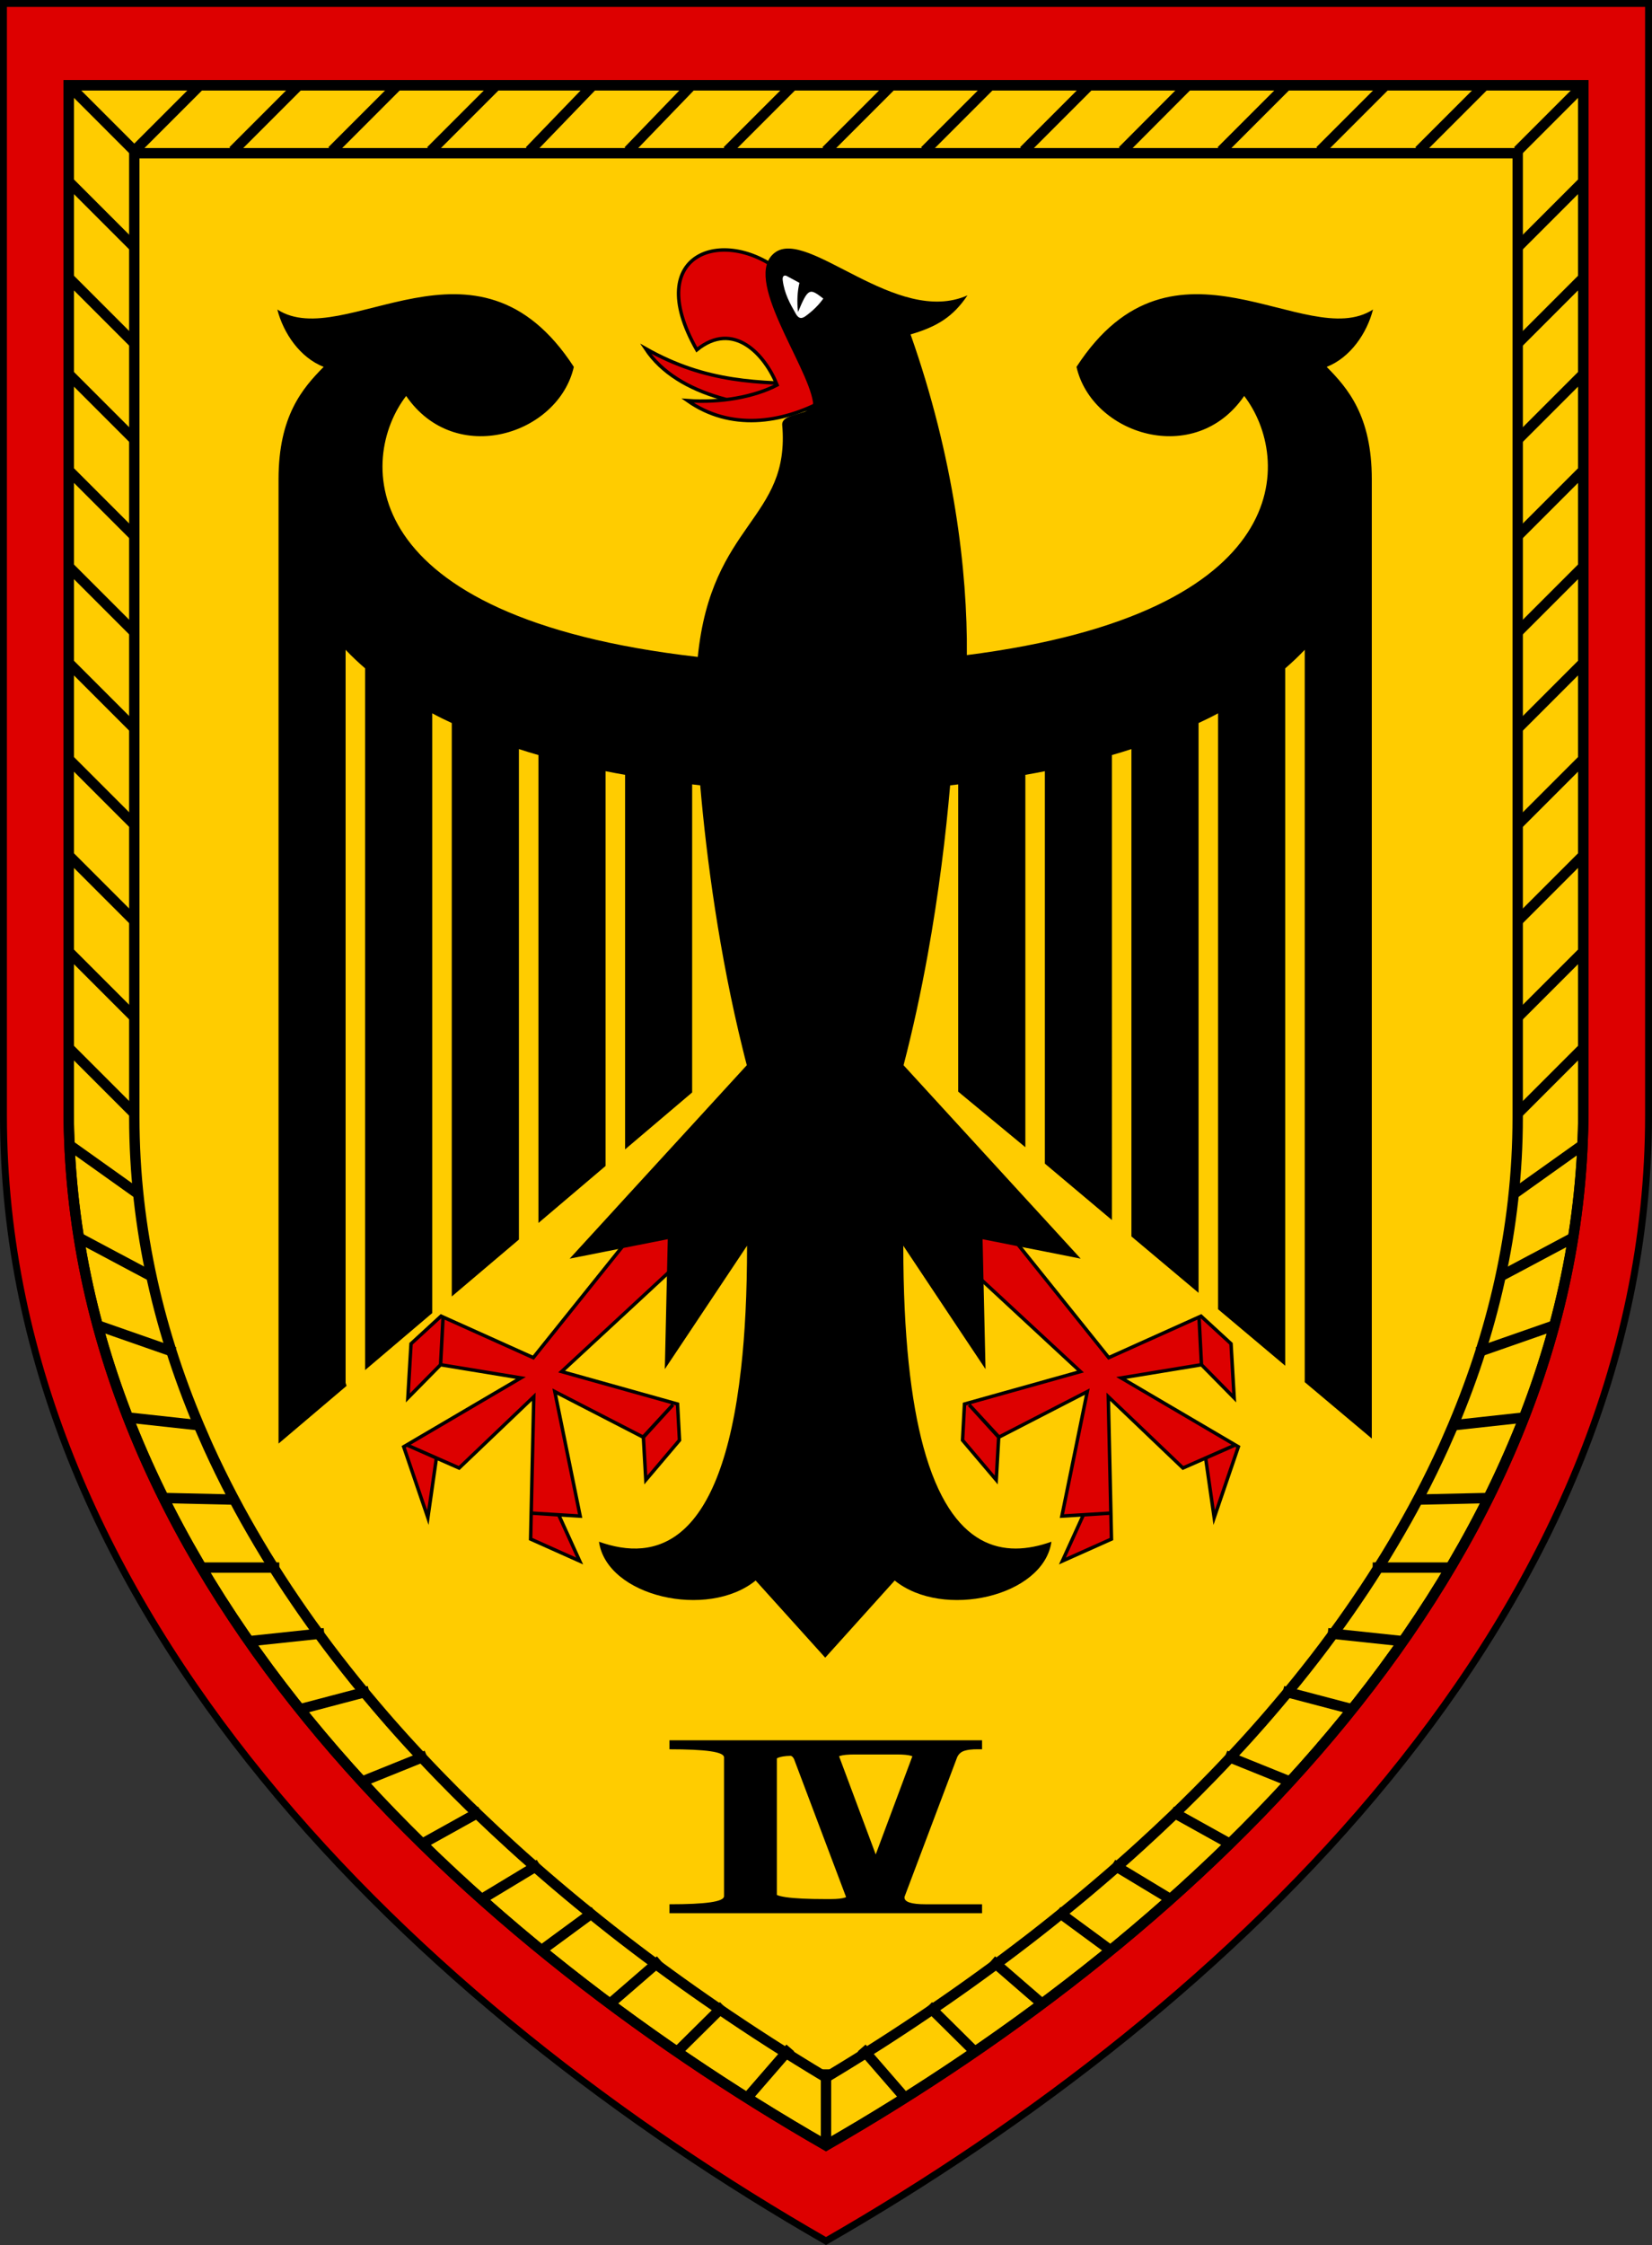 <?xml version="1.0" encoding="utf-8"?>
<!-- Generator: Adobe Illustrator 16.0.0, SVG Export Plug-In . SVG Version: 6.00 Build 0)  -->
<!DOCTYPE svg PUBLIC "-//W3C//DTD SVG 1.1//EN" "http://www.w3.org/Graphics/SVG/1.1/DTD/svg11.dtd">
<svg version="1.1" id="Ebene_1" xmlns="http://www.w3.org/2000/svg" xmlns:xlink="http://www.w3.org/1999/xlink" x="0px" y="0px"
	 width="478.451px" height="649.925px" viewBox="-18.226 -23.019 478.451 649.925"
	 enable-background="new -18.226 -23.019 478.451 649.925" xml:space="preserve">
<rect x="-18.226" y="-23.019" width="478.451" height="649.925" fill="#333333" stroke="none"/>
<g>
	<path fill="#DD0000" stroke="#000000" stroke-width="2" stroke-miterlimit="5" d="M-17.226-22.019v321.931
		c0,144.022,121.068,258.646,238.227,325.842c117.156-67.195,238.225-181.819,238.225-325.842V-22.019H-17.226z"/>
	<path fill="#FFCC00" stroke="#000000" stroke-width="3" stroke-miterlimit="10" d="M1.666,1.667v296.4
		c0,132.601,111.467,238.134,219.334,300.001c107.865-61.867,219.332-167.4,219.332-300.001V1.667H1.666z"/>
	<path fill="#FFCC00" stroke="#000000" stroke-width="3" stroke-miterlimit="10" d="M20.67,21.342v171v29v79.07
		c0,32.213,7.238,62.961,19.875,91.93H40.53c0.521,1.201,1.051,2.391,1.591,3.58c1.08,2.381,2.199,4.75,3.35,7.101
		s2.34,4.7,3.561,7.03c0.609,1.16,1.229,2.32,1.859,3.48c0.062,0.108,0.12,0.209,0.17,0.318c0.58,1.05,1.15,2.102,1.74,3.15
		c0.641,1.148,1.3,2.299,1.96,3.438c1.32,2.29,2.681,4.569,4.061,6.841c1.391,2.26,2.811,4.51,4.261,6.75
		c0.71,1.1,1.438,2.199,2.16,3.301c0.02,0.01,0.028,0.029,0.039,0.049c0.739,1.111,1.489,2.221,2.239,3.32
		c1.32,1.93,2.65,3.85,4.011,5.75c0.211,0.279,0.41,0.568,0.609,0.85c1.57,2.182,3.17,4.352,4.79,6.51
		c0.812,1.07,1.63,2.143,2.44,3.201c1.729,2.24,3.489,4.459,5.27,6.67c0.46,0.561,0.92,1.129,1.38,1.689
		c0.62,0.77,1.25,1.529,1.892,2.291c0.84,1.01,1.68,2.01,2.529,3.01c1.391,1.648,2.811,3.279,4.229,4.91
		c0.16,0.18,0.311,0.35,0.46,0.52c0.601,0.682,1.189,1.352,1.79,2.021c0.561,0.639,1.14,1.289,1.729,1.93
		c0.609,0.67,1.221,1.34,1.83,2.01c1.859,2.029,3.729,4.039,5.641,6.039c0.739,0.781,1.489,1.57,2.25,2.352
		c0.438,0.461,0.88,0.92,1.33,1.369c2.6,2.682,5.25,5.32,7.93,7.951c0.11,0.1,0.22,0.209,0.33,0.311
		c0.939,0.91,1.88,1.818,2.819,2.729c3.011,2.881,6.061,5.73,9.16,8.551c1.029,0.93,2.061,1.869,3.101,2.801
		c1.05,0.93,2.09,1.859,3.14,2.779c0.851,0.738,1.7,1.488,2.551,2.229c0.311,0.271,0.619,0.541,0.939,0.811
		c0.95,0.82,1.899,1.641,2.859,2.449c2.131,1.813,4.279,3.611,6.439,5.391c1.08,0.891,2.17,1.781,3.261,2.66
		c1.09,0.881,2.181,1.762,3.279,2.641c2.16,1.729,4.34,3.439,6.54,5.141c0.04,0.029,0.08,0.061,0.13,0.1
		c0.99,0.762,1.98,1.521,2.971,2.271c0.271,0.219,0.551,0.43,0.84,0.641c0.939,0.721,1.891,1.43,2.841,2.141
		c2.239,1.689,4.5,3.35,6.77,5c1.142,0.83,2.271,1.648,3.41,2.459c2.29,1.641,4.58,3.25,6.88,4.85c0.95,0.67,1.91,1.33,2.87,1.98
		c10.58,7.27,21.36,14.17,32.24,20.689c10.88-6.52,21.66-13.42,32.24-20.689c0.96-0.65,1.92-1.311,2.869-1.98
		c2.301-1.6,4.591-3.209,6.881-4.85c1.14-0.811,2.27-1.629,3.409-2.459c2.271-1.65,4.529-3.311,6.771-5
		c0.95-0.711,1.899-1.42,2.84-2.141c0.29-0.211,0.57-0.42,0.84-0.641c0.99-0.75,1.98-1.51,2.971-2.271
		c0.051-0.039,0.091-0.068,0.131-0.1c2.199-1.699,4.38-3.41,6.54-5.141c1.1-0.879,2.188-1.76,3.278-2.641
		c1.091-0.881,2.182-1.77,3.261-2.66c2.16-1.779,4.311-3.578,6.439-5.391c0.96-0.809,1.91-1.629,2.859-2.449
		c0.32-0.27,0.631-0.539,0.939-0.811c0.851-0.74,1.7-1.49,2.551-2.229c1.05-0.92,2.09-1.852,3.141-2.779
		c1.04-0.932,2.069-1.871,3.1-2.801c3.101-2.82,6.15-5.67,9.16-8.551c0.939-0.91,1.88-1.818,2.819-2.729
		c0.11-0.102,0.221-0.211,0.33-0.311c2.681-2.631,5.33-5.271,7.931-7.951c0.45-0.449,0.891-0.908,1.33-1.369
		c0.76-0.779,1.51-1.57,2.25-2.352c1.909-2,3.779-4.01,5.64-6.039c0.61-0.67,1.221-1.34,1.83-2.01
		c0.591-0.641,1.17-1.291,1.729-1.93c0.601-0.67,1.189-1.34,1.79-2.021c0.149-0.17,0.301-0.34,0.46-0.52
		c1.421-1.631,2.841-3.262,4.229-4.91c0.851-1,1.689-2,2.53-3.01c0.641-0.762,1.271-1.521,1.891-2.291
		c0.46-0.561,0.92-1.129,1.38-1.689c1.779-2.211,3.54-4.43,5.271-6.67c0.811-1.061,1.63-2.131,2.439-3.201
		c1.62-2.158,3.22-4.328,4.79-6.51c0.199-0.279,0.399-0.568,0.609-0.85c1.359-1.9,2.689-3.82,4.011-5.75
		c0.75-1.102,1.5-2.209,2.239-3.32c0.011-0.02,0.021-0.039,0.04-0.049c0.721-1.102,1.45-2.201,2.16-3.301
		c1.449-2.24,2.869-4.49,4.26-6.75c1.38-2.271,2.74-4.551,4.061-6.841c0.66-1.14,1.319-2.29,1.96-3.438
		c0.59-1.051,1.16-2.102,1.74-3.15c0.05-0.109,0.109-0.21,0.17-0.318c0.63-1.16,1.25-2.32,1.859-3.48
		c1.221-2.33,2.41-4.68,3.561-7.03c1.149-2.351,2.271-4.72,3.351-7.101c0.54-1.189,1.069-2.379,1.59-3.58h-0.016
		c12.638-28.969,19.875-59.717,19.875-91.93v-79.07v-29v-171H20.67z"/>
	<path fill="none" stroke="#000000" stroke-width="3" d="M1.666,298.066c0,132.602,111.467,238.135,219.334,300
		c107.865-61.865,219.332-167.398,219.332-300V1.667H1.666V298.066z"/>
	<g>
		<line fill="none" stroke="#000000" stroke-width="3" x1="221" y1="576.052" x2="221" y2="598.066"/>
		<line fill="none" stroke="#000000" stroke-width="3" x1="20.666" y1="20.667" x2="39.666" y2="1.667"/>
		<line fill="none" stroke="#000000" stroke-width="3" x1="68.267" y1="1.667" x2="49.267" y2="20.667"/>
		<line fill="none" stroke="#000000" stroke-width="3" x1="77.933" y1="20.667" x2="96.933" y2="1.667"/>
		<line fill="none" stroke="#000000" stroke-width="3" x1="125.533" y1="1.667" x2="106.533" y2="20.667"/>
		<line fill="none" stroke="#000000" stroke-width="3" x1="135.133" y1="20.667" x2="153.467" y2="1.667"/>
		<line fill="none" stroke="#000000" stroke-width="3" x1="182.067" y1="1.667" x2="163.734" y2="20.667"/>
		<line fill="none" stroke="#000000" stroke-width="3" x1="192.4" y1="20.667" x2="211.4" y2="1.667"/>
		<line fill="none" stroke="#000000" stroke-width="3" x1="240" y1="1.667" x2="221" y2="20.667"/>
		<line fill="none" stroke="#000000" stroke-width="3" x1="249.6" y1="20.667" x2="268.6" y2="1.667"/>
		<line fill="none" stroke="#000000" stroke-width="3" x1="297.267" y1="1.667" x2="278.267" y2="20.667"/>
		<line fill="none" stroke="#000000" stroke-width="3" x1="306.865" y1="20.667" x2="325.8" y2="1.667"/>
		<line fill="none" stroke="#000000" stroke-width="3" x1="354.466" y1="1.667" x2="335.466" y2="20.667"/>
		<line fill="none" stroke="#000000" stroke-width="3" x1="364.067" y1="20.667" x2="383.067" y2="1.667"/>
		<line fill="none" stroke="#000000" stroke-width="3" x1="411.733" y1="1.667" x2="392.733" y2="20.667"/>
		<line fill="none" stroke="#000000" stroke-width="3" x1="1.666" y1="1.667" x2="20.666" y2="20.667"/>
		<line fill="none" stroke="#000000" stroke-width="3" x1="20.666" y1="48.533" x2="1.666" y2="29.533"/>
		<line fill="none" stroke="#000000" stroke-width="3" x1="1.666" y1="57.4" x2="20.666" y2="76.4"/>
		<line fill="none" stroke="#000000" stroke-width="3" x1="20.666" y1="104.267" x2="1.666" y2="85.267"/>
		<line fill="none" stroke="#000000" stroke-width="3" x1="1.666" y1="113.133" x2="20.666" y2="132.133"/>
		<line fill="none" stroke="#000000" stroke-width="3" x1="20.666" y1="160" x2="1.666" y2="141"/>
		<line fill="none" stroke="#000000" stroke-width="3" x1="1.666" y1="168.867" x2="20.666" y2="187.867"/>
		<line fill="none" stroke="#000000" stroke-width="3" x1="20.666" y1="215.733" x2="1.666" y2="196.733"/>
		<line fill="none" stroke="#000000" stroke-width="3" x1="1.666" y1="224.6" x2="20.666" y2="243.6"/>
		<line fill="none" stroke="#000000" stroke-width="3" x1="20.666" y1="271.467" x2="1.666" y2="252.467"/>
		<line fill="none" stroke="#000000" stroke-width="3" x1="1.666" y1="280.333" x2="20.666" y2="299.333"/>
		<line fill="none" stroke="#000000" stroke-width="3" x1="2" y1="308.533" x2="21.666" y2="322.533"/>
		<line fill="none" stroke="#000000" stroke-width="3" x1="4.333" y1="335.132" x2="26" y2="346.666"/>
		<line fill="none" stroke="#000000" stroke-width="3" x1="10" y1="360.666" x2="32.333" y2="368.466"/>
		<line fill="none" stroke="#000000" stroke-width="3" x1="18.666" y1="387.333" x2="40" y2="389.666"/>
		<line fill="none" stroke="#000000" stroke-width="3" x1="29.666" y1="410.666" x2="50.333" y2="411.132"/>
		<line fill="none" stroke="#000000" stroke-width="3" x1="40.333" y1="430.8" x2="62.666" y2="430.8"/>
		<line fill="none" stroke="#000000" stroke-width="3" x1="53.666" y1="452.134" x2="75.666" y2="449.8"/>
		<line fill="none" stroke="#000000" stroke-width="3" x1="68.666" y1="471.8" x2="88.666" y2="466.533"/>
		<line fill="none" stroke="#000000" stroke-width="3" x1="86.666" y1="492.734" x2="105.333" y2="485.201"/>
		<line fill="none" stroke="#000000" stroke-width="3" x1="104.333" y1="510.599" x2="121" y2="501.333"/>
		<line fill="none" stroke="#000000" stroke-width="3" x1="121.333" y1="526.734" x2="138" y2="516.667"/>
		<line fill="none" stroke="#000000" stroke-width="3" x1="138.666" y1="541.533" x2="154" y2="530.267"/>
		<line fill="none" stroke="#000000" stroke-width="3" x1="158.666" y1="556.867" x2="173" y2="544.466"/>
		<line fill="none" stroke="#000000" stroke-width="3" x1="177.8" y1="571.066" x2="191.333" y2="557.667"/>
		<line fill="none" stroke="#000000" stroke-width="3" x1="198" y1="584.466" x2="210.666" y2="569.867"/>
		<line fill="none" stroke="#000000" stroke-width="3" x1="440.332" y1="1.667" x2="421.332" y2="20.667"/>
		<line fill="none" stroke="#000000" stroke-width="3" x1="421.332" y1="48.533" x2="440.332" y2="29.533"/>
		<line fill="none" stroke="#000000" stroke-width="3" x1="440.332" y1="57.4" x2="421.332" y2="76.4"/>
		<line fill="none" stroke="#000000" stroke-width="3" x1="421.332" y1="104.267" x2="440.332" y2="85.267"/>
		<line fill="none" stroke="#000000" stroke-width="3" x1="440.332" y1="113.133" x2="421.332" y2="132.133"/>
		<line fill="none" stroke="#000000" stroke-width="3" x1="421.332" y1="160" x2="440.332" y2="141"/>
		<line fill="none" stroke="#000000" stroke-width="3" x1="440.332" y1="168.867" x2="421.332" y2="187.867"/>
		<line fill="none" stroke="#000000" stroke-width="3" x1="421.332" y1="215.733" x2="440.332" y2="196.733"/>
		<line fill="none" stroke="#000000" stroke-width="3" x1="440.332" y1="224.6" x2="421.332" y2="243.6"/>
		<line fill="none" stroke="#000000" stroke-width="3" x1="421.332" y1="271.467" x2="440.332" y2="252.467"/>
		<line fill="none" stroke="#000000" stroke-width="3" x1="440.332" y1="280.333" x2="421.332" y2="299.333"/>
		<line fill="none" stroke="#000000" stroke-width="3" x1="440" y1="308.533" x2="420.332" y2="322.533"/>
		<line fill="none" stroke="#000000" stroke-width="3" x1="437.665" y1="335.132" x2="416" y2="346.666"/>
		<line fill="none" stroke="#000000" stroke-width="3" x1="432" y1="360.666" x2="409.665" y2="368.466"/>
		<line fill="none" stroke="#000000" stroke-width="3" x1="423.332" y1="387.333" x2="402" y2="389.666"/>
		<line fill="none" stroke="#000000" stroke-width="3" x1="412.332" y1="410.666" x2="391.665" y2="411.132"/>
		<line fill="none" stroke="#000000" stroke-width="3" x1="401.665" y1="430.8" x2="379.332" y2="430.8"/>
		<line fill="none" stroke="#000000" stroke-width="3" x1="388.332" y1="452.134" x2="366.332" y2="449.8"/>
		<line fill="none" stroke="#000000" stroke-width="3" x1="373.332" y1="471.8" x2="353.332" y2="466.533"/>
		<line fill="none" stroke="#000000" stroke-width="3" x1="355.332" y1="492.734" x2="336.665" y2="485.201"/>
		<line fill="none" stroke="#000000" stroke-width="3" x1="337.665" y1="510.599" x2="321" y2="501.333"/>
		<line fill="none" stroke="#000000" stroke-width="3" x1="320.665" y1="526.734" x2="304" y2="516.667"/>
		<line fill="none" stroke="#000000" stroke-width="3" x1="303.332" y1="541.533" x2="288" y2="530.267"/>
		<line fill="none" stroke="#000000" stroke-width="3" x1="283.333" y1="556.867" x2="269" y2="544.466"/>
		<line fill="none" stroke="#000000" stroke-width="3" x1="264.2" y1="571.066" x2="250.666" y2="557.667"/>
		<line fill="none" stroke="#000000" stroke-width="3" x1="244" y1="584.466" x2="231.333" y2="569.867"/>
	</g>
</g>
<g>
	<g id="Bewehrung">
		<g>
			<path fill="#DD0000" stroke="#000000" stroke-miterlimit="5" d="M218.85,88.223c-17.458-0.425-32.37-0.285-50.114-10.322
				c9.329,14.137,31.312,17.955,50.325,17.532"/>
			<path fill="#DD0000" stroke="#000000" stroke-miterlimit="5" d="M208.956,56.485c-16.471-14.416-41.702-6.923-25.376,21.772
				c10.604-8.624,19.723,1.342,23.254,10.177c-6.645,3.462-16.4,5.233-25.943,4.524c12.373,8.69,27.146,6.712,39.869-0.214"/>
		</g>
		<path fill="#DD0000" stroke="#000000" stroke-miterlimit="5" d="M170.999,326.694l-34.772,43.328l-26.715-12.017l-8.693,7.988
			l-0.92,15.69l9.476-9.614l0.707-13.564l-0.707,13.564l23.249,3.822l-33.927,19.929l6.997,20.497l2.474-17.246l-8.833-3.884
			l15.408,6.783l21.625-20.64l-0.917,41.207l14.204,6.355l-6.074-13.354l-7.636-0.496l13.853,0.852l-7.345-36.046l25.651,13.215
			l8.554-9.397l-8.554,9.258l0.708,12.507l9.754-11.513l-0.563-10.461l-33.573-9.402l41.35-38.309"/>
		<path fill="#DD0000" stroke="#000000" stroke-miterlimit="5" d="M268.113,326.694l34.774,43.328l26.724-12.017l8.693,7.988
			l0.913,15.69l-9.472-9.614l-0.7-13.564l0.7,13.564l-23.253,3.822l33.932,19.929l-6.998,20.497l-2.478-17.246l8.843-3.884
			l-15.412,6.783l-21.624-20.64l0.922,41.207l-14.21,6.355l6.078-13.354l7.632-0.496l-13.857,0.852l7.355-36.046l-25.653,13.215
			l-8.558-9.397l8.558,9.258l-0.711,12.507l-9.761-11.513l0.564-10.461l33.577-9.402l-41.344-38.309"/>
	</g>
	<g>
		<g id="XMLID_1_">
			<g>
				<path d="M259.289,302.646l-15.826-17.281c2.764-10.602,5.074-21.404,6.979-31.908c3.243-17.913,5.304-35.044,6.511-49.115
					c0.779-0.077,1.556-0.177,2.336-0.278v88.94l1.261,1.06l18.186,15.04V201.299c1.908-0.327,3.792-0.677,5.652-1.055V313.85
					l19.416,16.33V195.57c1.908-0.552,3.794-1.104,5.651-1.731v141.089l19.446,16.331V186.301c1.908-0.88,3.818-1.808,5.652-2.814
					v172.519l19.447,16.354V170.474c1.98-1.71,3.864-3.494,5.651-5.378v212.016l19.422,16.33V115.704
					c0-18.239-6.908-26.303-13.066-32.508c6.858-2.688,11.659-9.748,13.416-16.607c-19.417,12.561-57.656-26.855-85.872,16.607
					c4.445,19.571,34.295,29.193,48.563,8.415c13.617,17.687,15.879,62.759-80.32,75.019c0.23-24.294-3.769-57.356-16.301-92.831
					c7.708-2.262,12.308-5.102,16.479-11.306c-20.577,9.095-46.176-19.596-55.772-12.385c-9.622,7.211,9.322,32.233,11.03,43.261
					c0.553,4.019-8.921,2.839-8.921,6.507c2.464,27.61-20.549,28.239-24.442,67.281C83.45,155.651,85.61,109.523,99.403,91.611
					c14.27,20.778,44.118,11.156,48.563-8.415c-28.215-43.462-66.449-4.046-85.871-16.607c1.758,6.859,6.557,13.918,13.416,16.607
					c-6.155,6.205-13.064,14.269-13.064,32.508V394.9l19.699-16.708l-0.277-0.879V165.096c1.783,1.884,3.668,3.668,5.652,5.378
					v203.143l19.443-16.505V183.487c1.835,1.003,3.744,1.934,5.653,2.814v166.011l19.445-16.479V193.836
					c1.86,0.628,3.744,1.18,5.653,1.732v135.465l19.446-16.505V200.242c1.884,0.378,3.768,0.729,5.652,1.055v108.432l19.421-16.482
					V204.06c0.778,0.101,1.557,0.201,2.336,0.277c1.81,21.153,5.577,49.191,12.336,76.449c0.378,1.534,0.754,3.067,1.155,4.573
					l-15.828,17.282l-19.421,21.179l-5.652,6.186l-10.402,11.354l10.402-2.062l5.652-1.127l12.36-2.44l-0.854,37.614l7.915-11.863
					l15.903-23.865c0,13.768-0.604,25.523-1.735,35.5c-5.753,51.73-24.869,55.998-41.15,50.193
					c2.263,15.904,31.453,22.537,45.372,11.232l20.15,22.338l20.125-22.338c13.939,11.305,43.11,4.672,45.393-11.232
					c-13.488,4.801-28.892,2.689-37.082-27.434c-3.613-13.313-5.824-32.131-5.824-58.26l15.899,23.867l7.915,11.861l-0.854-37.613
					l12.385,2.464l5.653,1.103l10.377,2.062l-10.377-11.33l-5.653-6.157l-16.957-18.516"/>
			</g>
		</g>
	</g>
	<path id="Auge" fill="#FFFFFF" d="M209.601,56.871c-0.616-0.324-1.285-0.007-1.146,1.165c0.479,3.948,2.12,6.84,3.797,9.777
		c0.61,1.074,1.389,1.747,2.832,0.689c1.953-1.425,3.738-3.113,5.137-5.085c-3.938-3.025-4.367-3.203-7.321,3.896
		c-0.349-2.878-0.211-5.94,0.407-8.447"/>
</g>
<g>
	<path d="M266.2,480.8h-90.534v2.6c10.534,0,15.801,0.734,15.801,2.334v40.199c0,1.6-5.267,2.334-15.801,2.334v2.6H266.2v-2.6h-16.4
		c-4.066,0-6.066-0.668-6.066-1.934c0-0.066,0-0.133,0-0.199L259,485.667c0.467-1,1.267-1.668,2.467-1.934
		c1.533-0.4,3.133-0.334,4.733-0.334"/>
	<path fill="#FFCC00" stroke="#000000" stroke-width="3" stroke-miterlimit="10" d="M205.267,485.734c0-0.934,1.8-1.867,5.399-1.934
		c1.2,0,2,0.867,2.467,1.867l15.267,40.467c0,0.066,0,0.133,0,0.199c0,1.266-2,1.934-6.066,1.934H221
		c-10.533,0-15.733-0.734-15.733-2.334V485.734z"/>
	<path fill="#FFCC00" stroke="#000000" stroke-width="3" stroke-miterlimit="10" d="M241.533,483.4c4.066,0,6.066,0.6,6.066,1.867
		c0,0.066,0,0.133,0,0.199l-12.2,32.668L223.2,485.466c0-0.066,0-0.133,0-0.199c0-1.268,2-1.867,6.066-1.867H241.533z"/>
</g>
</svg>
